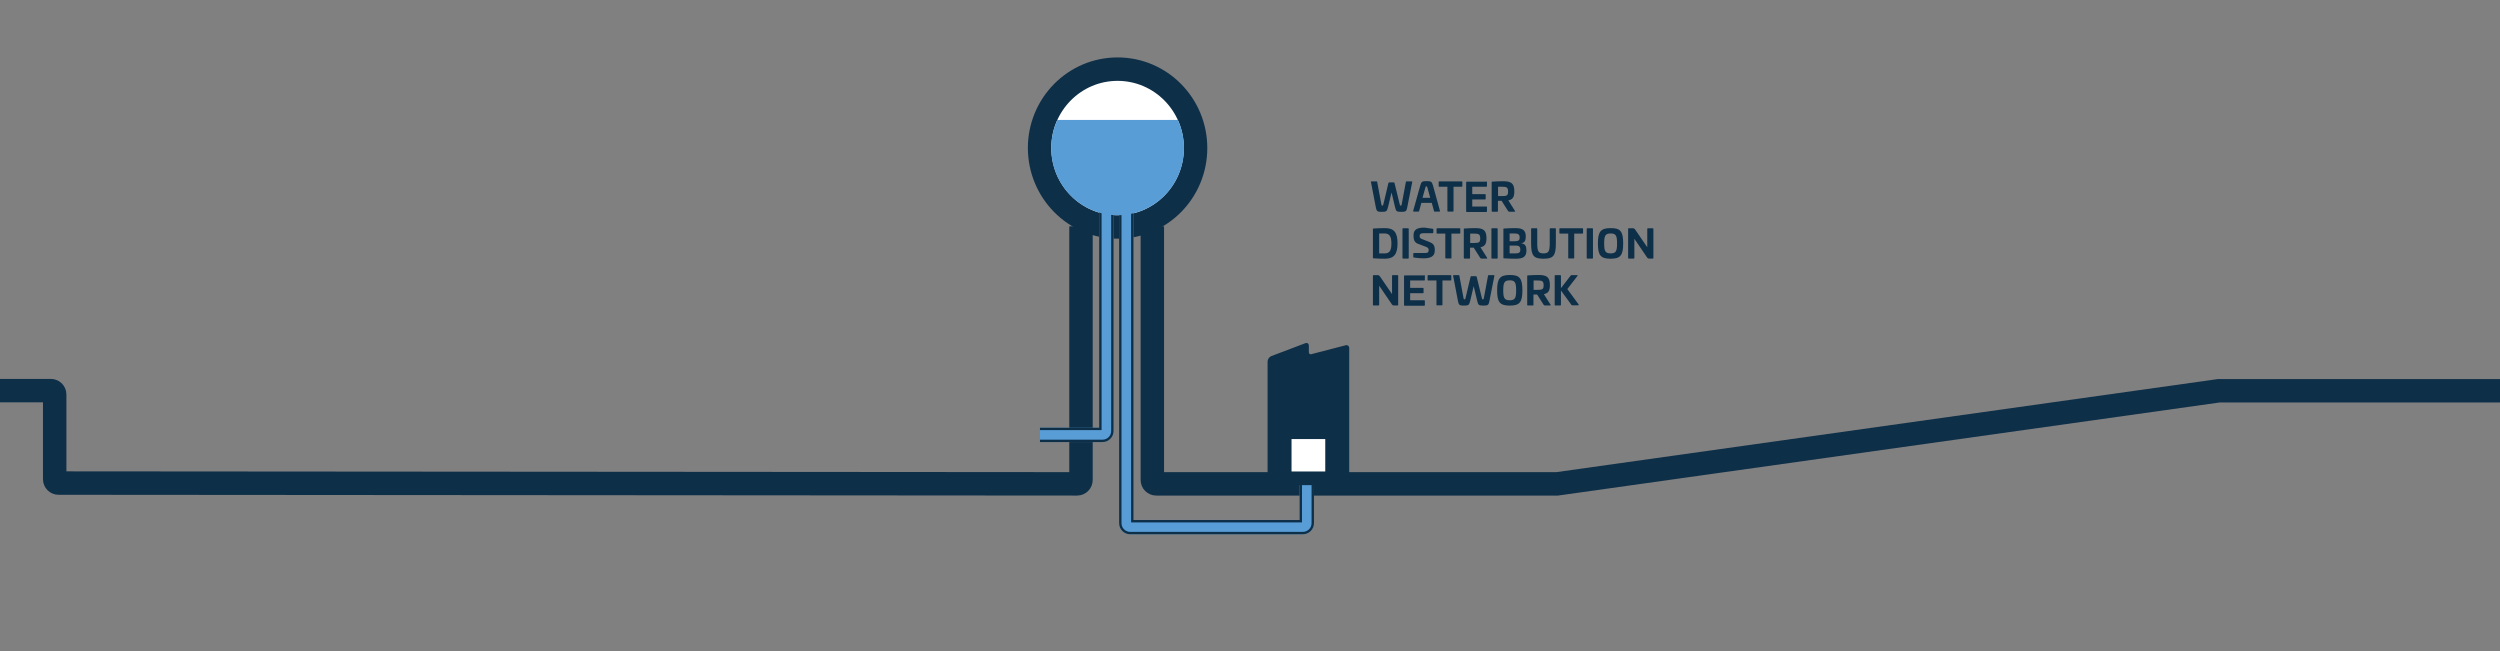 <?xml version="1.0" encoding="utf-8"?>
<!-- Generator: Adobe Illustrator 25.0.0, SVG Export Plug-In . SVG Version: 6.00 Build 0)  -->
<svg version="1.1" id="Ebene_1" xmlns="http://www.w3.org/2000/svg" xmlns:xlink="http://www.w3.org/1999/xlink" x="0px" y="0px"
	 viewBox="0 0 1920 500" style="enable-background:new 0 0 1920 500;" xml:space="preserve">
<rect x="0" y="0" width="1920" height="500" fill="#808080" stroke="none"/>
<style type="text/css">
	.st0{fill:#0E2F48;}
	.st1{fill:none;stroke:#0E2F48;stroke-width:18;}
	.st2{fill:#FFFFFF;}
	.st3{fill:none;stroke:#589DD6;stroke-width:11;}
	.st4{fill:none;stroke:#0E2F48;stroke-width:1.837;}
	.st5{fill:#589DD6;}
</style>
<g>
	<path class="st0" d="M1084.2,139.3c0.3,0,0.5,0.1,0.4,0.5l-3.8,19.3c-0.6,3.2-1.2,3.6-4.5,3.6c-3.8,0-4.1-0.4-4.9-3.6l-2.7-11.3
		l-2.7,11.3c-0.8,3.2-1.2,3.6-4.9,3.6c-3.3,0-3.9-0.4-4.5-3.6l-3.7-19.3c-0.1-0.4,0.1-0.5,0.4-0.5h4c0.3,0,0.4,0.1,0.4,0.5l3.2,17.2
		c0.2,0.8,0.3,0.9,0.7,0.9c0.5,0,0.6-0.1,0.8-0.9l3.9-16.4c0.1-0.4,0.4-0.5,0.6-0.5h3.5c0.3,0,0.5,0.1,0.6,0.5l4,16.4
		c0.2,0.8,0.3,0.9,0.8,0.9c0.4,0,0.5-0.1,0.7-0.9l3.2-17.2c0.1-0.4,0.2-0.5,0.5-0.5H1084.2z"/>
	<path class="st0" d="M1100.6,142.7l5.3,19.3c0.1,0.4-0.1,0.5-0.4,0.5h-3.8c-0.3,0-0.3-0.1-0.4-0.5l-1.7-6.2h-8l-1.7,6.2
		c-0.1,0.4-0.1,0.5-0.4,0.5h-3.8c-0.3,0-0.5-0.1-0.4-0.5l5.4-19.3c0.9-3.3,1.5-3.6,5-3.6C1099.1,139.1,1099.7,139.5,1100.6,142.7z
		 M1094.7,144l-2.2,7.9h5.9l-2.2-7.9c-0.2-0.7-0.2-0.9-0.8-0.9C1095,143.1,1094.9,143.3,1094.7,144z"/>
	<path class="st0" d="M1122.6,139.3c0.3,0,0.5,0.2,0.5,0.5v3.2c0,0.3-0.2,0.4-0.5,0.4h-6.3v18.6c0,0.3-0.1,0.5-0.4,0.5h-3.8
		c-0.3,0-0.5-0.1-0.5-0.5v-18.6h-6.3c-0.3,0-0.4-0.1-0.4-0.4v-3.2c0-0.3,0.1-0.5,0.4-0.5H1122.6z"/>
	<path class="st0" d="M1141.5,139.3c0.3,0,0.5,0.2,0.5,0.5v3.2c0,0.3-0.2,0.4-0.5,0.4h-10.8v5.7h9.8c0.3,0,0.5,0.1,0.5,0.5v3.1
		c0,0.3-0.2,0.5-0.5,0.5h-9.8v5.4h10.8c0.3,0,0.5,0.1,0.5,0.5v3.2c0,0.3-0.2,0.5-0.5,0.5h-15c-0.3,0-0.5-0.1-0.5-0.5v-22.3
		c0-0.3,0.2-0.5,0.5-0.5H1141.5z"/>
	<path class="st0" d="M1163,146.9c0,4.5-1.2,6.3-4.6,7l5.1,8.1c0.2,0.3,0.1,0.6-0.4,0.6h-3.8c-0.7,0-0.9-0.2-1.2-0.7l-4.9-7.7h-2.8
		v7.9c0,0.4-0.1,0.5-0.5,0.5h-3.8c-0.4,0-0.5-0.1-0.5-0.5v-22.2c0-0.3,0.1-0.4,0.5-0.4c2.6-0.2,5.5-0.3,8-0.3
		C1160.7,139.1,1163,140.9,1163,146.9z M1150.5,143.3v7.3h3.2c3.6,0,4.5-0.5,4.5-3.5c0-3-0.9-3.7-4.5-3.7H1150.5z"/>
</g>
<g>
	<path class="st0" d="M1073.3,186.9c0,8.3-2.7,11.8-9.7,11.8c-2.9,0-6.1-0.1-8.7-0.3c-0.4,0-0.5-0.1-0.5-0.4v-22.1
		c0-0.3,0.1-0.4,0.5-0.4c2.6-0.2,5.8-0.3,8.7-0.3C1070.7,175.1,1073.3,178.7,1073.3,186.9z M1059.2,179.3v15.3h4.4
		c3.6,0,5-2.3,5-7.6c0-5.3-1.4-7.7-5.2-7.7H1059.2z"/>
	<path class="st0" d="M1081.4,175.3c0.3,0,0.5,0.2,0.5,0.5v22.3c0,0.3-0.2,0.5-0.5,0.5h-3.8c-0.3,0-0.5-0.1-0.5-0.5v-22.3
		c0-0.3,0.2-0.5,0.5-0.5H1081.4z"/>
	<path class="st0" d="M1100.3,175.7c0.4,0.1,0.5,0.3,0.5,0.5v2.4c0,0.4-0.2,0.5-0.6,0.5h-7.1c-1.8,0-2.8,0.6-2.8,1.9v0.4
		c0,1.1,0.4,1.7,1.8,2.2l5.6,2.2c2.9,1.1,4.2,2.5,4.2,6v0.8c0,4.4-3.5,5.8-8.6,5.8c-2.2,0-4.6-0.2-7.4-0.6c-0.4-0.1-0.5-0.3-0.5-0.7
		v-2.3c0-0.4,0.2-0.5,0.6-0.5h8.5c1.8,0,2.7-0.5,2.7-1.9v-0.4c0-1.3-0.6-1.9-2.2-2.5l-5.8-2.2c-2.5-0.9-3.6-2.6-3.6-6.1v-0.7
		c0-4.4,3.1-5.7,8.4-5.7C1096.5,175.1,1098,175.3,1100.3,175.7z"/>
	<path class="st0" d="M1121,175.3c0.3,0,0.5,0.2,0.5,0.5v3.2c0,0.3-0.2,0.4-0.5,0.4h-6.3v18.6c0,0.3-0.1,0.5-0.4,0.5h-3.8
		c-0.3,0-0.5-0.1-0.5-0.5v-18.6h-6.3c-0.3,0-0.4-0.1-0.4-0.4v-3.2c0-0.3,0.1-0.5,0.4-0.5H1121z"/>
	<path class="st0" d="M1141.6,182.9c0,4.5-1.2,6.3-4.6,7l5.1,8.1c0.2,0.3,0.1,0.6-0.4,0.6h-3.8c-0.7,0-0.9-0.2-1.2-0.7l-4.9-7.7
		h-2.8v7.9c0,0.4-0.1,0.5-0.5,0.5h-3.8c-0.4,0-0.5-0.1-0.5-0.5v-22.2c0-0.3,0.1-0.4,0.5-0.4c2.6-0.2,5.5-0.3,8-0.3
		C1139.4,175.1,1141.6,176.9,1141.6,182.9z M1129.1,179.3v7.3h3.2c3.6,0,4.5-0.5,4.5-3.5c0-3-0.9-3.7-4.5-3.7H1129.1z"/>
	<path class="st0" d="M1149.7,175.3c0.3,0,0.5,0.2,0.5,0.5v22.3c0,0.3-0.2,0.5-0.5,0.5h-3.8c-0.3,0-0.5-0.1-0.5-0.5v-22.3
		c0-0.3,0.2-0.5,0.5-0.5H1149.7z"/>
	<path class="st0" d="M1171.8,181.6c0,3.2-0.9,4.8-3.4,5.2v0.1c3,0.4,3.9,2.2,3.9,5.4c0,4.9-2.5,6.4-8.1,6.4c-2.5,0-6.5-0.1-9.1-0.3
		c-0.4,0-0.5-0.1-0.5-0.4v-22.1c0-0.3,0.1-0.4,0.5-0.4c2.6-0.2,5.9-0.3,8.4-0.3C1169.4,175.1,1171.8,176.8,1171.8,181.6z
		 M1159.4,179.3v6h3.1c3.4,0,4.6-0.4,4.6-2.9c0-2.4-1.2-3.1-4-3.1H1159.4z M1159.4,188.6v6h4.5c2.6,0,3.7-0.6,3.7-2.9
		c0-2.5-1.2-3.1-3.6-3.1H1159.4z"/>
	<path class="st0" d="M1194.4,175.3c0.3,0,0.5,0.1,0.5,0.5V187c0,9.4-1.9,11.7-9.5,11.7c-7.6,0-9.5-2.3-9.5-11.7v-11.2
		c0-0.3,0.1-0.5,0.4-0.5h3.8c0.3,0,0.5,0.1,0.5,0.5V187c0,6.1,1,7.6,4.8,7.6c3.8,0,4.8-1.5,4.8-7.6v-11.2c0-0.3,0.1-0.5,0.5-0.5
		H1194.4z"/>
	<path class="st0" d="M1215.3,175.3c0.3,0,0.5,0.2,0.5,0.5v3.2c0,0.3-0.2,0.4-0.5,0.4h-6.3v18.6c0,0.3-0.1,0.5-0.4,0.5h-3.8
		c-0.3,0-0.4-0.1-0.4-0.5v-18.6h-6.3c-0.3,0-0.5-0.1-0.5-0.4v-3.2c0-0.3,0.2-0.5,0.5-0.5H1215.3z"/>
	<path class="st0" d="M1222.9,175.3c0.3,0,0.5,0.2,0.5,0.5v22.3c0,0.3-0.2,0.5-0.5,0.5h-3.8c-0.3,0-0.5-0.1-0.5-0.5v-22.3
		c0-0.3,0.2-0.5,0.5-0.5H1222.9z"/>
	<path class="st0" d="M1246.6,187c0,9.1-2.1,11.7-9.7,11.7c-7.7,0-9.7-2.7-9.7-11.7c0-9.1,2.1-11.8,9.7-11.8
		C1244.6,175.1,1246.6,177.8,1246.6,187z M1232,187c0,5.8,0.8,7.6,5,7.6c4.1,0,4.9-1.8,4.9-7.6c0-5.9-0.8-7.7-4.9-7.7
		C1232.8,179.3,1232,181.1,1232,187z"/>
	<path class="st0" d="M1269.3,175.3c0.3,0,0.5,0.2,0.5,0.5v22.3c0,0.3-0.1,0.5-0.5,0.5h-2.8c-0.7,0-1.1-0.2-1.5-0.8l-9.8-14.4v14.7
		c0,0.3-0.2,0.5-0.5,0.5h-3.8c-0.3,0-0.5-0.1-0.5-0.5v-22.3c0-0.3,0.2-0.5,0.5-0.5h3c1.2,0,1.3,0.3,1.9,1l9.3,13.6v-14.1
		c0-0.3,0.2-0.5,0.5-0.5H1269.3z"/>
</g>
<g>
	<path class="st0" d="M1073.3,211.3c0.3,0,0.5,0.2,0.5,0.5v22.3c0,0.3-0.1,0.5-0.5,0.5h-2.8c-0.7,0-1.1-0.2-1.5-0.8l-9.8-14.4v14.7
		c0,0.3-0.2,0.5-0.5,0.5h-3.8c-0.3,0-0.5-0.1-0.5-0.5v-22.3c0-0.3,0.2-0.5,0.5-0.5h3c1.2,0,1.3,0.3,1.9,1l9.3,13.6v-14.1
		c0-0.3,0.2-0.5,0.5-0.5H1073.3z"/>
	<path class="st0" d="M1093.8,211.3c0.3,0,0.5,0.2,0.5,0.5v3.2c0,0.3-0.2,0.4-0.5,0.4H1083v5.7h9.8c0.3,0,0.5,0.1,0.5,0.5v3.1
		c0,0.3-0.2,0.5-0.5,0.5h-9.8v5.4h10.8c0.3,0,0.5,0.1,0.5,0.5v3.2c0,0.3-0.2,0.5-0.5,0.5h-15c-0.3,0-0.5-0.1-0.5-0.5v-22.3
		c0-0.3,0.2-0.5,0.5-0.5H1093.8z"/>
	<path class="st0" d="M1114.1,211.3c0.3,0,0.5,0.2,0.5,0.5v3.2c0,0.3-0.2,0.4-0.5,0.4h-6.3v18.6c0,0.3-0.1,0.5-0.4,0.5h-3.8
		c-0.3,0-0.4-0.1-0.4-0.5v-18.6h-6.3c-0.3,0-0.5-0.1-0.5-0.4v-3.2c0-0.3,0.2-0.5,0.5-0.5H1114.1z"/>
	<path class="st0" d="M1147.3,211.3c0.3,0,0.5,0.1,0.4,0.5l-3.8,19.3c-0.6,3.2-1.2,3.6-4.5,3.6c-3.8,0-4.1-0.4-4.9-3.6l-2.7-11.3
		l-2.7,11.3c-0.8,3.2-1.2,3.6-4.9,3.6c-3.3,0-3.9-0.4-4.5-3.6l-3.7-19.3c-0.1-0.4,0.1-0.5,0.4-0.5h4c0.3,0,0.4,0.1,0.4,0.5l3.2,17.2
		c0.2,0.8,0.3,0.9,0.7,0.9c0.5,0,0.6-0.1,0.8-0.9l3.9-16.4c0.1-0.4,0.4-0.5,0.6-0.5h3.5c0.3,0,0.5,0.1,0.6,0.5l4,16.4
		c0.2,0.8,0.3,0.9,0.8,0.9c0.4,0,0.5-0.1,0.7-0.9l3.2-17.2c0.1-0.4,0.2-0.5,0.5-0.5H1147.3z"/>
	<path class="st0" d="M1169.2,223c0,9.1-2.1,11.7-9.7,11.7c-7.7,0-9.7-2.7-9.7-11.7c0-9.1,2.1-11.8,9.7-11.8
		C1167.1,211.1,1169.2,213.8,1169.2,223z M1154.5,223c0,5.8,0.8,7.6,5,7.6c4.1,0,4.9-1.8,4.9-7.6c0-5.9-0.8-7.7-4.9-7.7
		C1155.3,215.3,1154.5,217.1,1154.5,223z"/>
	<path class="st0" d="M1190.3,218.9c0,4.5-1.2,6.3-4.6,7l5.1,8.1c0.2,0.3,0.1,0.6-0.4,0.6h-3.8c-0.7,0-0.9-0.2-1.2-0.7l-4.9-7.7
		h-2.8v7.9c0,0.4-0.1,0.5-0.5,0.5h-3.8c-0.4,0-0.5-0.1-0.5-0.5v-22.2c0-0.3,0.1-0.4,0.5-0.4c2.6-0.2,5.5-0.3,8-0.3
		C1188,211.1,1190.3,212.9,1190.3,218.9z M1177.8,215.3v7.3h3.2c3.6,0,4.5-0.5,4.5-3.5c0-3-0.9-3.7-4.5-3.7H1177.8z"/>
	<path class="st0" d="M1211.2,211.3c0.5,0,0.5,0.2,0.3,0.6l-7.8,10.1l8.6,11.7c0.3,0.4,0.3,0.8-0.5,0.8h-4.2c-0.3,0-0.5-0.1-0.7-0.3
		l-8.1-11.1v11c0,0.3-0.2,0.5-0.5,0.5h-3.8c-0.3,0-0.5-0.1-0.5-0.5v-22.3c0-0.3,0.2-0.5,0.5-0.5h3.8c0.3,0,0.5,0.2,0.5,0.5v9.5
		l7.5-9.7c0.2-0.2,0.4-0.3,0.6-0.3H1211.2z"/>
</g>
<g>
	<path class="st1" d="M830.2,173.8v194.8c0,1.7-1.3,3-3,3L45,371c-1.7,0-3-1.3-3-3v-65c0-1.7-1.3-3-3-3H0"/>
	<path class="st2" d="M858.3,174.3c33.1,0,59.9-27.1,59.9-60.6c0-33.5-26.8-60.6-59.9-60.6c-33.1,0-59.9,27.1-59.9,60.6
		C798.5,147.2,825.3,174.3,858.3,174.3"/>
	<path class="st1" d="M858.3,174.3c33.1,0,59.9-27.1,59.9-60.6c0-33.5-26.8-60.6-59.9-60.6c-33.1,0-59.9,27.1-59.9,60.6
		C798.5,147.2,825.3,174.3,858.3,174.3z"/>
	<path class="st1" d="M885,173.8v194.8c0,1.7,1.3,3,3,3h307.9l508.2-71.5H1920"/>
	<path class="st3" d="M798.7,334h48c1.7,0,3-1.3,3-3V137.9"/>
	<polyline class="st4" points="798.7,329.4 845.1,329.4 845.1,137.9 	"/>
	<path class="st4" d="M798.7,338.6h48c4.2,0,7.6-3.4,7.6-7.6V137.9"/>
	<path class="st3" d="M1003.6,341.2v60.6c0,1.7-1.3,3-3,3H868c-1.7,0-3-1.3-3-3v-264"/>
	<polyline class="st4" points="999,341.2 999,400.3 869.6,400.3 869.6,137.9 	"/>
	<path class="st4" d="M1008.2,341.2v60.6c0,4.2-3.4,7.6-7.6,7.6H868c-4.2,0-7.6-3.4-7.6-7.6v-264"/>
	<path class="st5" d="M812,92.1c-3,6.6-4.7,13.9-4.7,21.6c0,28.5,22.8,51.6,51,51.6s51-23.1,51-51.6c0-7.7-1.7-15-4.7-21.6H812z"/>
	<path class="st0" d="M1036.2,370.4v-103c0-1.7-1.3-2.7-2.9-2.2l-26.2,6.8c-1.1,0.3-1.9-0.4-1.9-1.5v-5c0-1.7-1.3-2.5-2.8-1.9
		l-26.1,9.9c-1.5,0.6-2.8,2.4-2.8,4.1v92c0,1.7,1.3,3,3,3h57.1"/>
</g>
<rect x="991.9" y="337.2" class="st2" width="25.9" height="24.9"/>
</svg>
